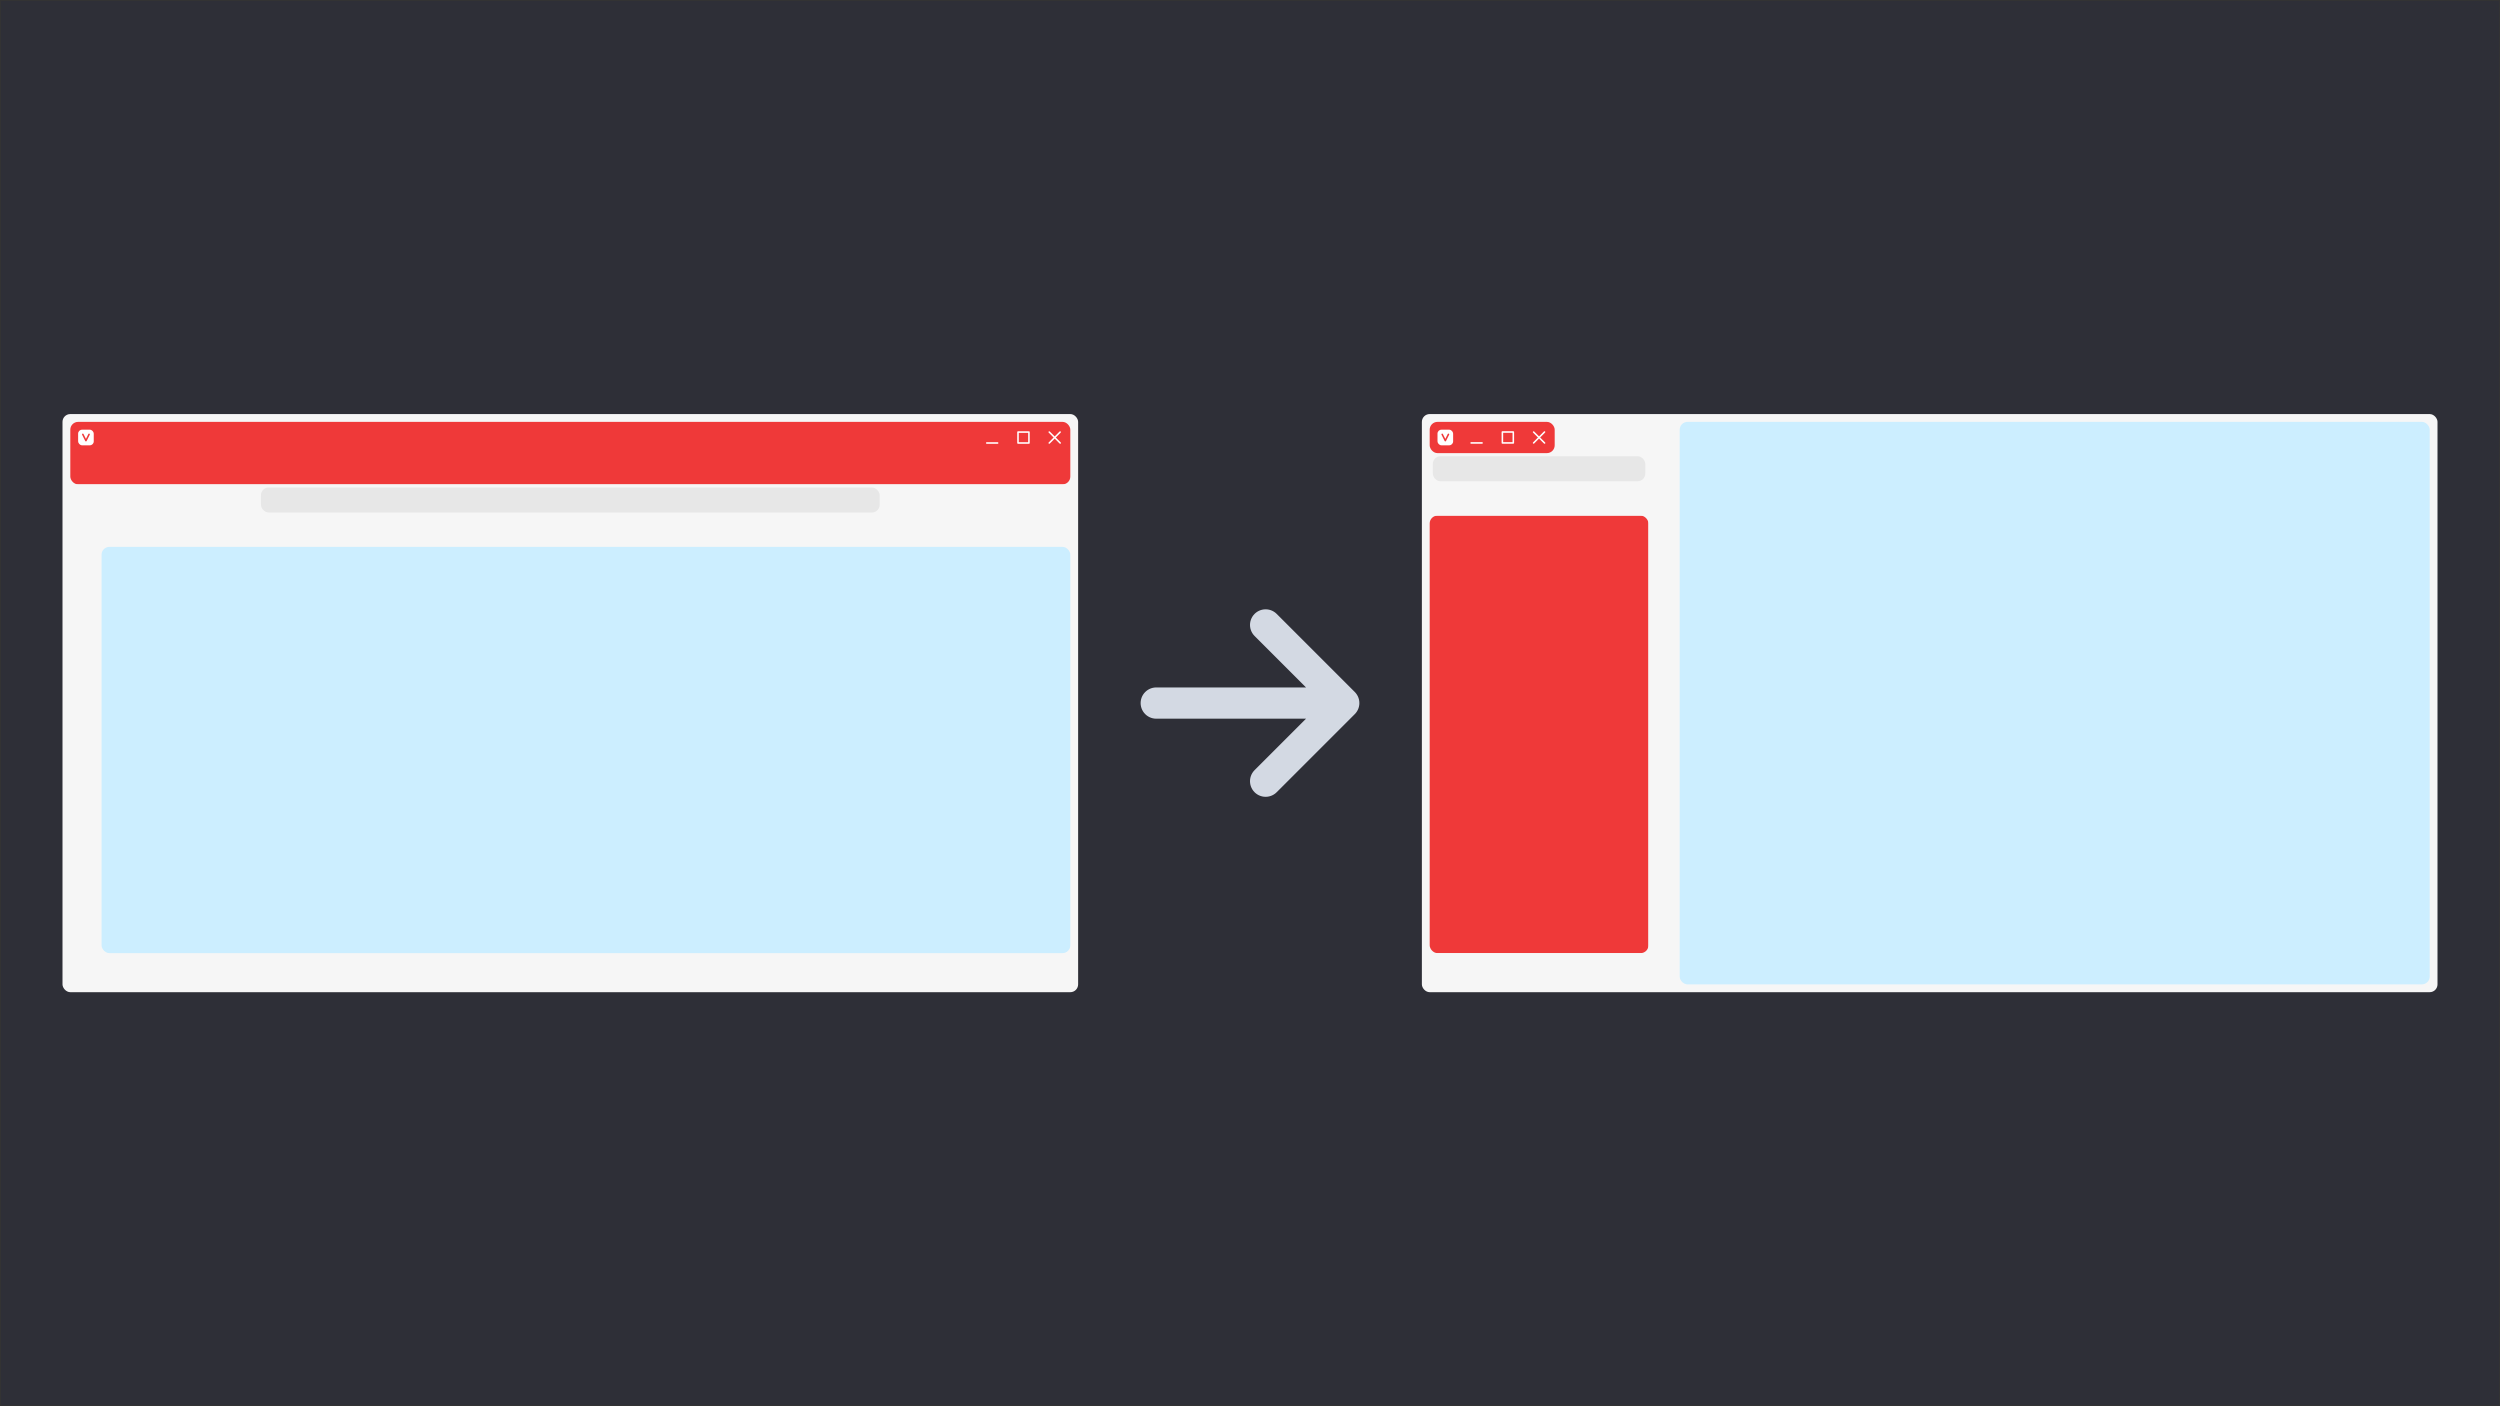 <svg xmlns="http://www.w3.org/2000/svg" width="40" height="22.5"><rect width="100%" height="100%" fill="#333333" stroke="none"/><path d="M.017.017h39.966v22.466H.017z" style="fill:#2e2f37;fill-opacity:1;stroke:none;stroke-width:.034;stroke-linecap:round;stroke-linejoin:round"/><path d="M18.5 11.249h3l-1.25-1.25 1.25 1.25-1.25 1.25" style="fill:none;stroke:#d3d9e3;stroke-width:.5;stroke-linecap:round;stroke-linejoin:round;stroke-miterlimit:4;stroke-dasharray:none;stroke-opacity:1"/><rect width="16.25" height="9.25" x="1" y="6.625" rx=".125" ry=".125" style="fill:#f6f6f6;fill-opacity:1;stroke-width:3.554;stroke-linecap:square;stroke-linejoin:round"/><rect width="16" height="9" x="1.125" y="6.75" rx="0" ry="0" style="fill:#f6f6f6;fill-opacity:1;stroke-width:.945;stroke-linecap:square;stroke-linejoin:round"/><rect width="16" height="1" x="1.125" y="6.75" rx=".125" ry=".125" style="fill:#ef3939;fill-opacity:1;stroke-width:2.673;stroke-linecap:square;stroke-linejoin:round"/><path d="M1.125 8.75h.5v6.5h-.5z" style="fill:#f6f6f6;fill-opacity:1;stroke-width:3.325;stroke-linecap:square;stroke-linejoin:round"/><path d="M1.125 15.25h16v.5h-16z" style="fill:#f6f6f6;fill-opacity:1;stroke-width:5.963;stroke-linecap:square;stroke-linejoin:round"/><path d="M1.125 7.75h16v1h-16z" style="fill:#f6f6f6;fill-opacity:1;stroke-width:3.78;stroke-linecap:square;stroke-linejoin:round"/><rect width="15.5" height="6.5" x="1.625" y="8.75" rx=".125" ry=".125" style="fill:#cef;fill-opacity:1;stroke-width:3.78;stroke-linecap:square;stroke-linejoin:round"/><rect width="9.9" height=".4" x="4.175" y="7.8" rx=".124" ry=".125" style="fill:#e7e7e7;fill-opacity:1;stroke:none;stroke-width:.084;stroke-linecap:square;stroke-linejoin:round;stroke-miterlimit:4;stroke-dasharray:none;stroke-opacity:1"/><path d="M1.125 6.75h.5v.5h-.5z" style="fill:none;stroke:none;stroke-width:.05;stroke-linecap:round;stroke-linejoin:round;stroke-miterlimit:4;stroke-dasharray:none"/><rect width=".25" height=".25" x="1.25" y="6.875" rx=".063" ry=".063" style="fill:#fff;fill-opacity:1;stroke:none;stroke-width:.055;stroke-linecap:round;stroke-linejoin:round"/><path d="m1.325 6.95.05.1.05-.1" style="fill:none;stroke:#ef3939;stroke-width:.025;stroke-linecap:round;stroke-linejoin:round;stroke-miterlimit:4;stroke-dasharray:none;stroke-opacity:1"/><path d="M16.625 6.75h.5v.5h-.5z" style="fill:none;stroke:none;stroke-width:.05;stroke-linecap:round;stroke-linejoin:round;stroke-miterlimit:4;stroke-dasharray:none"/><path d="m16.788 6.913.175.175M16.962 6.913l-.174.175" style="fill:none;stroke:#fff;stroke-width:.025;stroke-linecap:round;stroke-linejoin:miter;stroke-miterlimit:4;stroke-dasharray:none;stroke-opacity:1"/><path d="M16.125 6.75h.5v.5h-.5z" style="fill:none;stroke:none;stroke-width:.05;stroke-linecap:round;stroke-linejoin:round;stroke-miterlimit:4;stroke-dasharray:none"/><path d="M16.288 6.913v.175h.175v-.175z" style="fill:none;stroke:#fff;stroke-width:.025;stroke-linecap:round;stroke-linejoin:round;stroke-miterlimit:4;stroke-dasharray:none;stroke-opacity:1"/><path d="M15.625 6.75h.5v.5h-.5z" style="fill:none;stroke:none;stroke-width:.05;stroke-linecap:round;stroke-linejoin:round;stroke-miterlimit:4;stroke-dasharray:none"/><path d="M15.788 7.088h.174z" style="fill:none;stroke:#fff;stroke-width:.025;stroke-linecap:round;stroke-linejoin:round;stroke-miterlimit:4;stroke-dasharray:none;stroke-opacity:1"/><rect width="16.25" height="9.25" x="22.75" y="6.625" rx=".125" ry=".125" style="fill:#f6f6f6;fill-opacity:1;stroke-width:3.554;stroke-linecap:square;stroke-linejoin:round"/><rect width="16" height="9" x="22.875" y="6.75" rx="0" ry="0" style="fill:#f6f6f6;fill-opacity:1;stroke-width:.945;stroke-linecap:square;stroke-linejoin:round"/><rect width="3.5" height="7" x="22.875" y="8.25" rx=".125" ry=".125" style="fill:#ef3939;fill-opacity:1;stroke-width:3.307;stroke-linecap:square;stroke-linejoin:round"/><path d="M26.375 6.75h.5v9h-.5z" style="fill:#f6f6f6;fill-opacity:1;stroke-width:3.912;stroke-linecap:square;stroke-linejoin:round"/><path d="M22.875 15.25h3.5v.5h-3.5z" style="fill:#f6f6f6;fill-opacity:1;stroke-width:2.789;stroke-linecap:square;stroke-linejoin:round"/><path d="M22.875 6.75h3.5v1.5h-3.5z" style="fill:#f6f6f6;fill-opacity:1;stroke-width:2.165;stroke-linecap:square;stroke-linejoin:round"/><rect width="12" height="9" x="26.875" y="6.75" rx=".125" ry=".125" style="fill:#cef;fill-opacity:1;stroke-width:3.913;stroke-linecap:square;stroke-linejoin:round"/><rect width="2" height=".5" x="22.875" y="6.75" rx=".125" ry=".125" style="fill:#ef3939;fill-opacity:1;stroke-width:.668;stroke-linecap:square;stroke-linejoin:round"/><path d="M24.375 6.75h.5v.5h-.5z" style="fill:none;stroke:none;stroke-width:.05;stroke-linecap:round;stroke-linejoin:round;stroke-miterlimit:4;stroke-dasharray:none"/><path d="m24.538 6.913.175.175M24.712 6.912l-.174.175" style="fill:none;stroke:#fff;stroke-width:.025;stroke-linecap:round;stroke-linejoin:miter;stroke-miterlimit:4;stroke-dasharray:none;stroke-opacity:1"/><path d="M23.875 6.75h.5v.5h-.5z" style="fill:none;stroke:none;stroke-width:.05;stroke-linecap:round;stroke-linejoin:round;stroke-miterlimit:4;stroke-dasharray:none"/><path d="M24.038 6.912v.175h.175v-.175z" style="fill:none;stroke:#fff;stroke-width:.025;stroke-linecap:round;stroke-linejoin:round;stroke-miterlimit:4;stroke-dasharray:none;stroke-opacity:1"/><path d="M23.375 6.75h.5v.5h-.5z" style="fill:none;stroke:none;stroke-width:.05;stroke-linecap:round;stroke-linejoin:round;stroke-miterlimit:4;stroke-dasharray:none"/><path d="M23.538 7.087h.175z" style="fill:none;stroke:#fff;stroke-width:.025;stroke-linecap:round;stroke-linejoin:round;stroke-miterlimit:4;stroke-dasharray:none;stroke-opacity:1"/><path d="M22.875 6.75h.5v.5h-.5z" style="fill:none;stroke:none;stroke-width:.05;stroke-linecap:round;stroke-linejoin:round;stroke-miterlimit:4;stroke-dasharray:none"/><rect width=".25" height=".25" x="23" y="6.875" rx=".063" ry=".063" style="fill:#fff;fill-opacity:1;stroke:none;stroke-width:.055;stroke-linecap:round;stroke-linejoin:round"/><path d="m23.075 6.95.05.1.05-.1" style="fill:none;stroke:#ef3939;stroke-width:.025;stroke-linecap:round;stroke-linejoin:round;stroke-miterlimit:4;stroke-dasharray:none;stroke-opacity:1"/><rect width="3.4" height=".4" x="22.925" y="7.3" rx=".121" ry=".125" style="fill:#e7e7e7;fill-opacity:1;stroke:none;stroke-width:.049;stroke-linecap:square;stroke-linejoin:round;stroke-miterlimit:4;stroke-dasharray:none;stroke-opacity:1"/></svg>